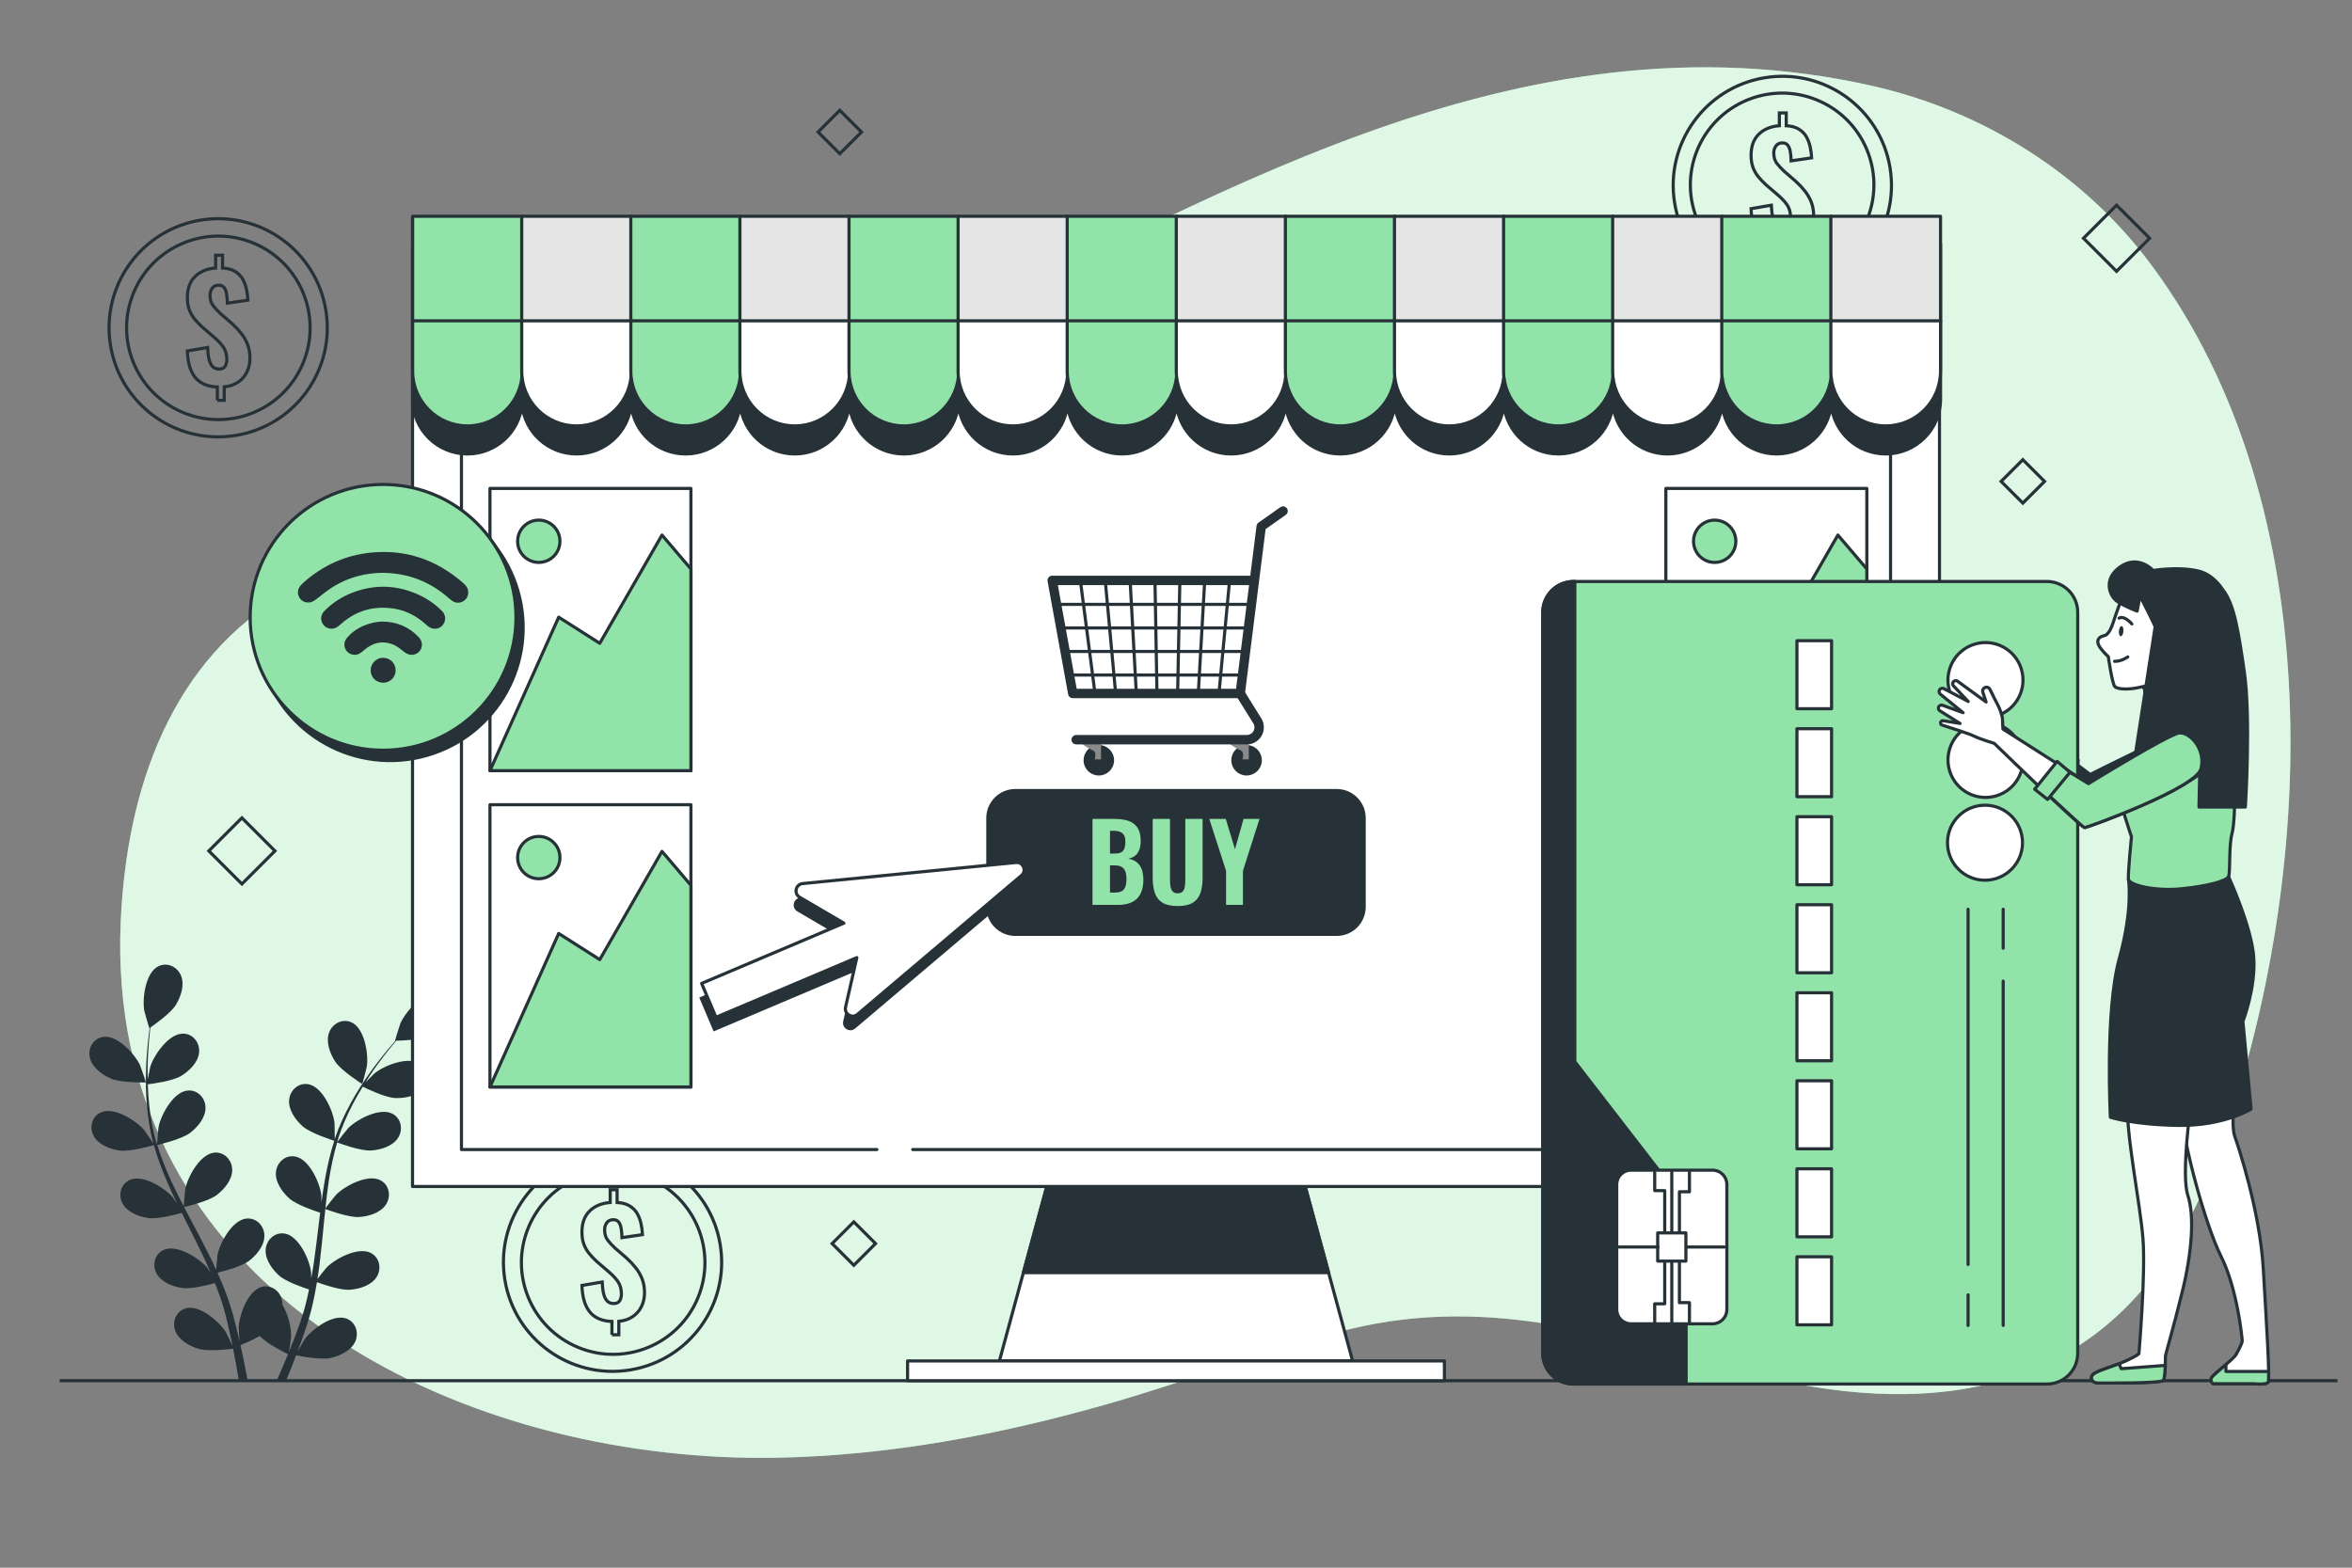 <svg xmlns="http://www.w3.org/2000/svg" xmlns:xlink="http://www.w3.org/1999/xlink" x="0px" y="0px" viewBox="0 0 750 500" style="enable-background:new 0 0 750 500;" xml:space="preserve"><rect x="0" y="0" width="750" height="500" fill="#808080" stroke="none"/><g id="Background_Simple">	<g>		<path style="fill:#92E3A9;" d="M286.182,112.488c97.474-47.994,197.73-110.752,310.967-85.069   c35.11,7.963,67.062,27.87,88.661,56.811c57.753,77.387,53.057,195.92,21.679,283.033c-4.095,11.368-9.208,22.393-15.787,32.547   c-31.847,49.154-85.513,51.47-137.276,37.259c-43.805-12.026-82.614-24.399-127.864-12.17   c-25.063,6.773-49.35,16.082-74.321,23.167c-33.997,9.646-69.046,16.199-104.452,16.862   C154.12,466.684,47.122,418.9,38.823,314.297c-0.538-6.779-0.633-13.592-0.328-20.385c1.871-41.759,15.672-83.579,53.925-105.26   c38.459-21.798,84.089-30.416,125.228-45.876C241.041,133.985,263.74,123.538,286.182,112.488z"></path>		<path style="opacity:0.7;fill:#FFFFFF;" d="M286.182,112.488c97.474-47.994,197.73-110.752,310.967-85.069   c35.11,7.963,67.062,27.87,88.661,56.811c57.753,77.387,53.057,195.92,21.679,283.033c-4.095,11.368-9.208,22.393-15.787,32.547   c-31.847,49.154-85.513,51.47-137.276,37.259c-43.805-12.026-82.614-24.399-127.864-12.17   c-25.063,6.773-49.35,16.082-74.321,23.167c-33.997,9.646-69.046,16.199-104.452,16.862   C154.12,466.684,47.122,418.9,38.823,314.297c-0.538-6.779-0.633-13.592-0.328-20.385c1.871-41.759,15.672-83.579,53.925-105.26   c38.459-21.798,84.089-30.416,125.228-45.876C241.041,133.985,263.74,123.538,286.182,112.488z"></path>	</g></g><g id="Floor">	<line style="fill:none;stroke:#263238;stroke-miterlimit:10;" x1="745.37" y1="440.362" x2="19.031" y2="440.362"></line></g><g id="Plant">	<g>		<path style="fill:#263238;" d="M35.344,343.994c3.24,1.415,11.164,1.236,11.17,1.236c0.082-0.002-1.703-5.187-1.854-5.501   c-1.738-3.637-7.237-9.643-11.71-9.038c-3.223,0.436-5.015,3.661-4.288,6.696C29.405,340.486,32.584,342.788,35.344,343.994z"></path>		<path style="fill:#263238;" d="M38.079,366.947c3.361,0.49,10.432-1.561,10.995-1.727c1.117,3.959,2.583,7.931,4.289,11.868   c0.972,2.252,2.022,4.49,3.103,6.721c-0.645-0.945-1.229-1.785-1.323-1.894c-2.638-3.049-9.527-7.389-13.681-5.624   c-2.995,1.271-3.871,4.855-2.368,7.59c1.534,2.793,5.211,4.174,8.189,4.608c3.024,0.441,9.087-1.187,10.687-1.639   c0.424,0.852,0.837,1.706,1.264,2.556c2.048,4.078,4.109,8.138,6.008,12.182c0.67,1.425,1.277,2.852,1.891,4.279   c-0.574-0.839-1.064-1.54-1.15-1.64c-2.637-3.048-9.526-7.389-13.681-5.624c-2.994,1.271-3.871,4.856-2.368,7.59   c1.536,2.793,5.21,4.174,8.19,4.608c2.885,0.421,8.496-1.031,10.399-1.559c0.584,1.48,1.172,2.961,1.67,4.421   c0.318,1.005,0.695,1.95,0.958,2.977c0.283,1.011,0.561,2.012,0.838,3.004c0.463,1.928,0.952,3.916,1.356,5.809   c0.291,1.315,0.544,2.573,0.803,3.839c-0.651-1.426-1.983-4.191-2.121-4.41c-2.144-3.413-8.296-8.746-12.671-7.632   c-3.152,0.803-4.561,4.213-3.489,7.143c1.094,2.993,4.517,4.915,7.396,5.796c3.171,0.969,10.189,0.084,11.066-0.033   c0.421,2.097,0.81,4.141,1.146,6.076c0.253,1.432,0.482,2.808,0.694,4.13h2.811c-0.265-1.472-0.555-3.011-0.876-4.621   c-0.418-2.131-0.908-4.4-1.433-6.726c0.528-0.21,3.521-1.421,6.174-2.903c2.311,2.502,8.231,5.431,8.998,5.803   c-0.805,1.982-1.609,3.901-2.396,5.7c-0.414,0.953-0.817,1.853-1.218,2.747h2.973c0.236-0.565,0.469-1.118,0.71-1.706   c0.827-2.008,1.67-4.172,2.515-6.4c0.849,0.178,7.797,1.589,11.036,0.858c2.936-0.664,6.494-2.326,7.809-5.229   c1.287-2.842,0.135-6.348-2.949-7.383c-4.279-1.438-10.811,3.422-13.204,6.667c-0.142,0.191-1.441,2.439-2.238,3.87   c0.34-0.912,0.681-1.795,1.02-2.739c0.684-1.861,1.31-3.739,1.991-5.757c0.295-0.986,0.593-1.982,0.894-2.988   c0.319-0.991,0.531-2.079,0.804-3.127c0.582-2.444,1.053-4.948,1.471-7.482c1.631,0.593,7.456,2.62,10.473,2.408   c3.004-0.211,6.771-1.314,8.51-3.985c1.703-2.615,1.095-6.255-1.795-7.746c-4.012-2.069-11.205,1.746-14.063,4.59   c-0.178,0.177-1.999,2.448-2.975,3.715c0.239-1.525,0.486-3.046,0.678-4.596c0.556-4.476,0.978-9.024,1.421-13.56   c0.134-1.39,0.285-2.772,0.431-4.157c0.579,0.218,7.449,2.776,10.829,2.538c3.003-0.21,6.771-1.314,8.51-3.985   c1.703-2.614,1.095-6.254-1.796-7.745c-4.012-2.07-11.205,1.745-14.062,4.589c-0.215,0.214-2.831,3.486-3.455,4.35   c0.322-3.05,0.672-6.085,1.138-9.065c0.637-4.111,1.49-8.109,2.602-11.922c0.269,0.102,7.428,2.804,10.889,2.561   c3.004-0.211,6.772-1.315,8.51-3.985c1.703-2.615,1.096-6.254-1.795-7.745c-4.013-2.069-11.205,1.746-14.063,4.589   c-0.224,0.223-3.036,3.745-3.5,4.419c0.067-0.226,0.111-0.469,0.181-0.694c1.239-4.055,2.949-7.828,4.723-11.282   c1.027-2.009,2.121-3.872,3.225-5.66c1.282,0.64,7.172,3.5,10.311,3.626c3.009,0.12,6.875-0.563,8.896-3.026   c1.98-2.412,1.776-6.096-0.933-7.895c-3.762-2.497-11.329,0.504-14.482,3.017c-0.171,0.136-1.76,1.719-2.901,2.887   c0.51-0.8,1.023-1.634,1.528-2.39c1.888-2.844,3.793-5.332,5.498-7.522c0.979-1.237,1.889-2.337,2.752-3.356   c1.585-0.028,7.973-0.222,10.766-1.533c2.725-1.28,5.842-3.667,6.501-6.785c0.645-3.053-1.234-6.229-4.467-6.577   c-4.488-0.484-9.823,5.667-11.462,9.35c-0.141,0.319-1.786,5.551-1.703,5.55c0,0,0.077-0.001,0.096-0.001   c-0.85,0.964-1.749,2.008-2.709,3.169c-1.756,2.157-3.72,4.61-5.677,7.424c-1.964,2.808-4.018,5.912-5.887,9.378   c-1.878,3.472-3.675,7.22-5.029,11.32c-0.015,0.046-0.025,0.096-0.041,0.143c0.024-1.323-0.035-5.023-0.072-5.306   c-0.518-3.998-3.869-11.418-8.309-12.239c-3.198-0.59-5.907,1.915-6.161,5.025c-0.26,3.176,2.043,6.355,4.289,8.361   c2.532,2.262,9.562,4.453,10.122,4.626c-1.253,3.917-2.22,8.039-2.97,12.263c-0.431,2.416-0.79,4.862-1.119,7.319   c-0.017-1.144-0.04-2.167-0.059-2.31c-0.519-3.998-3.869-11.418-8.309-12.238c-3.198-0.592-5.907,1.915-6.161,5.024   c-0.261,3.176,2.043,6.355,4.288,8.361c2.279,2.035,8.234,4.024,9.817,4.529c-0.116,0.944-0.243,1.886-0.355,2.83   c-0.542,4.531-1.062,9.054-1.709,13.475c-0.227,1.558-0.508,3.084-0.783,4.611c-0.016-1.015-0.038-1.871-0.055-2.001   c-0.519-3.999-3.869-11.418-8.308-12.239c-3.199-0.591-5.908,1.914-6.163,5.025c-0.26,3.175,2.044,6.355,4.289,8.361   c2.174,1.943,7.655,3.827,9.533,4.436c-0.329,1.557-0.657,3.116-1.046,4.609c-0.289,1.014-0.497,2.009-0.843,3.011   c-0.323,0.998-0.642,1.988-0.958,2.967c-0.679,1.864-1.367,3.792-2.074,5.593c-0.482,1.257-0.966,2.446-1.448,3.645   c0.244-1.548,0.658-4.59,0.664-4.847c0.062-2.678-0.889-7.031-2.782-10.092c0.012-0.395-0.011-0.789-0.074-1.181   c-0.495-3.081-3.39-5.369-6.533-4.532c-4.363,1.161-7.129,8.819-7.335,12.844c-0.012,0.238,0.143,2.829,0.268,4.463   c-0.22-0.949-0.422-1.873-0.66-2.847c-0.457-1.929-0.971-3.841-1.515-5.901c-0.298-0.985-0.599-1.979-0.903-2.985   c-0.28-1.002-0.704-2.026-1.054-3.051c-0.863-2.359-1.852-4.708-2.901-7.052c1.689-0.405,7.665-1.928,10.064-3.77   c2.389-1.833,4.922-4.832,4.9-8.018c-0.023-3.121-2.536-5.822-5.77-5.47c-4.488,0.487-8.383,7.637-9.198,11.585   c-0.05,0.246-0.316,3.145-0.432,4.74c-0.641-1.404-1.275-2.809-1.97-4.208c-2.005-4.04-4.161-8.067-6.295-12.093   c-0.654-1.233-1.291-2.469-1.933-3.704c0.603-0.138,7.745-1.795,10.432-3.857c2.388-1.833,4.923-4.832,4.9-8.019   c-0.022-3.12-2.536-5.821-5.77-5.469c-4.488,0.487-8.383,7.637-9.198,11.585c-0.061,0.298-0.438,4.469-0.481,5.534   c-1.413-2.721-2.797-5.446-4.052-8.188c-1.736-3.781-3.231-7.586-4.406-11.379c0.281-0.064,7.742-1.76,10.495-3.872   c2.389-1.833,4.923-4.831,4.899-8.018c-0.022-3.12-2.536-5.821-5.77-5.469c-4.488,0.487-8.383,7.637-9.197,11.585   c-0.064,0.31-0.467,4.798-0.481,5.616c-0.07-0.225-0.167-0.451-0.234-0.677c-1.203-4.067-1.858-8.157-2.284-12.016   c-0.252-2.241-0.367-4.399-0.432-6.499c1.422-0.174,7.913-1.038,10.6-2.665c2.576-1.56,5.424-4.262,5.751-7.432   c0.32-3.104-1.882-6.065-5.134-6.071c-4.515-0.009-9.171,6.671-10.415,10.505c-0.068,0.209-0.521,2.405-0.827,4.009   c-0.015-0.949-0.048-1.928-0.044-2.837c0.007-3.414,0.222-6.54,0.436-9.306c0.134-1.573,0.287-2.992,0.444-4.318   c1.306-0.899,6.527-4.584,8.133-7.218c1.568-2.571,2.849-6.281,1.679-9.245c-1.146-2.903-4.465-4.515-7.354-3.022   c-4.011,2.073-5.066,10.147-4.403,14.123c0.058,0.343,1.573,5.614,1.642,5.569c0,0,0.064-0.044,0.078-0.054   c-0.177,1.273-0.351,2.641-0.511,4.138c-0.275,2.768-0.56,5.897-0.64,9.324c-0.089,3.425-0.09,7.148,0.264,11.07   c0.349,3.931,0.916,8.049,2.051,12.216c0.013,0.047,0.033,0.095,0.045,0.142c-0.71-1.116-2.801-4.169-2.988-4.386   c-2.638-3.049-9.526-7.389-13.681-5.624c-2.994,1.272-3.871,4.856-2.367,7.59C31.426,365.132,35.1,366.512,38.079,366.947z"></path>		<path style="fill:#263238;" d="M115.494,345.737c0.07,0.044,1.441-5.267,1.49-5.611c0.556-3.992-0.717-12.035-4.782-13.999   c-2.928-1.415-6.202,0.287-7.269,3.22c-1.09,2.994,0.291,6.669,1.928,9.196C108.781,341.511,115.489,345.733,115.494,345.737z"></path>	</g></g><g id="Graphics">			<rect x="667.546" y="68.47" transform="matrix(0.707 -0.707 0.707 0.707 144.016 499.536)" style="fill:none;stroke:#263238;stroke-miterlimit:10;" width="14.91" height="14.91"></rect>			<rect x="267.439" y="391.749" transform="matrix(0.707 -0.707 0.707 0.707 -200.705 308.741)" style="fill:none;stroke:#263238;stroke-miterlimit:10;" width="9.792" height="9.792"></rect>			<rect x="640.227" y="148.59" transform="matrix(0.707 -0.707 0.707 0.707 80.421 501.126)" style="fill:none;stroke:#263238;stroke-miterlimit:10;" width="9.792" height="9.792"></rect>			<rect x="262.926" y="37.189" transform="matrix(0.707 -0.707 0.707 0.707 48.685 201.705)" style="fill:none;stroke:#263238;stroke-miterlimit:10;" width="9.792" height="9.792"></rect>			<rect x="69.717" y="263.959" transform="matrix(0.707 -0.707 0.707 0.707 -169.315 134.064)" style="fill:none;stroke:#263238;stroke-miterlimit:10;" width="14.91" height="14.91"></rect></g><g id="Money">	<g>		<g>			<path style="fill:none;stroke:#263238;stroke-miterlimit:10;" d="M567.944,82.299v-4.257c-3.143-0.122-5.493-1.129-7.049-3.021    c-1.556-1.892-2.396-4.715-2.518-8.468l6.454-1.099c0.061,1.526,0.221,2.8,0.481,3.822c0.259,1.023,0.648,1.785,1.167,2.289    c0.518,0.504,1.19,0.755,2.014,0.755c0.946,0,1.594-0.305,1.946-0.916c0.35-0.61,0.526-1.312,0.526-2.106    c0-1.556-0.359-2.861-1.075-3.914c-0.718-1.053-1.702-2.113-2.953-3.181l-3.891-3.342c-0.885-0.824-1.678-1.663-2.38-2.517    c-0.702-0.854-1.258-1.831-1.67-2.93c-0.412-1.098-0.618-2.395-0.618-3.891c0-2.868,0.816-5.104,2.449-6.706    c1.632-1.602,3.822-2.51,6.568-2.724v-4.074h2.197v4.074c1.648,0.092,2.998,0.466,4.051,1.122    c1.053,0.657,1.854,1.48,2.403,2.472c0.549,0.992,0.946,2.076,1.19,3.25c0.244,1.175,0.396,2.311,0.458,3.41l-6.546,0.961    c-0.031-1.129-0.122-2.128-0.275-2.998c-0.153-0.87-0.427-1.548-0.824-2.037c-0.397-0.488-1.007-0.717-1.831-0.687    c-0.854,0.031-1.503,0.366-1.945,1.007c-0.443,0.641-0.664,1.358-0.664,2.151c0,1.404,0.336,2.534,1.007,3.387    c0.671,0.855,1.434,1.679,2.289,2.472l3.799,3.296c1.007,0.916,1.938,1.908,2.792,2.976c0.854,1.068,1.541,2.251,2.06,3.547    c0.518,1.298,0.778,2.785,0.778,4.463c0,1.618-0.328,3.09-0.984,4.417c-0.657,1.327-1.602,2.403-2.838,3.227    c-1.236,0.824-2.693,1.312-4.371,1.465v4.303H567.944z"></path>		</g>					<ellipse transform="matrix(0.987 -0.162 0.162 0.987 -2.08 92.798)" style="fill:none;stroke:#263238;stroke-miterlimit:10;" cx="568.23" cy="59.161" rx="34.794" ry="34.794"></ellipse>					<ellipse transform="matrix(0.376 -0.927 0.927 0.376 299.785 563.465)" style="fill:none;stroke:#263238;stroke-miterlimit:10;" cx="568.23" cy="59.161" rx="29.25" ry="29.25"></ellipse>	</g>	<g>		<g>			<path style="fill:none;stroke:#263238;stroke-miterlimit:10;" d="M69.309,127.679v-4.257c-3.143-0.122-5.493-1.129-7.049-3.021    c-1.556-1.892-2.396-4.715-2.518-8.468l6.454-1.099c0.061,1.526,0.221,2.8,0.481,3.822c0.259,1.023,0.648,1.785,1.167,2.289    c0.518,0.504,1.19,0.755,2.014,0.755c0.946,0,1.594-0.305,1.946-0.915c0.35-0.61,0.526-1.312,0.526-2.106    c0-1.556-0.359-2.861-1.075-3.914c-0.718-1.053-1.702-2.113-2.953-3.181l-3.891-3.342c-0.885-0.824-1.678-1.663-2.38-2.518    c-0.702-0.854-1.258-1.831-1.67-2.93c-0.412-1.098-0.618-2.395-0.618-3.891c0-2.868,0.816-5.104,2.449-6.706    c1.632-1.602,3.822-2.51,6.568-2.724v-4.074h2.197v4.074c1.648,0.092,2.998,0.466,4.051,1.122    c1.053,0.657,1.854,1.48,2.403,2.472c0.549,0.992,0.946,2.076,1.19,3.25c0.244,1.175,0.396,2.311,0.458,3.41l-6.546,0.961    c-0.031-1.129-0.122-2.128-0.275-2.998c-0.153-0.87-0.427-1.548-0.824-2.037c-0.397-0.488-1.007-0.717-1.831-0.687    c-0.854,0.031-1.503,0.366-1.945,1.007c-0.443,0.641-0.664,1.358-0.664,2.151c0,1.404,0.336,2.533,1.007,3.387    c0.671,0.855,1.434,1.679,2.288,2.472l3.799,3.296c1.007,0.916,1.938,1.908,2.792,2.976c0.854,1.068,1.541,2.251,2.06,3.547    c0.518,1.298,0.778,2.785,0.778,4.463c0,1.618-0.328,3.09-0.984,4.417c-0.657,1.327-1.602,2.403-2.838,3.227    c-1.236,0.824-2.693,1.312-4.371,1.465v4.303H69.309z"></path>		</g>					<ellipse transform="matrix(0.987 -0.16 0.16 0.987 -15.847 12.498)" style="fill:none;stroke:#263238;stroke-miterlimit:10;" cx="69.594" cy="104.54" rx="34.794" ry="34.794"></ellipse>					<ellipse transform="matrix(0.383 -0.924 0.924 0.383 -53.621 128.831)" style="fill:none;stroke:#263238;stroke-miterlimit:10;" cx="69.594" cy="104.54" rx="29.25" ry="29.25"></ellipse>	</g>	<g>		<g>			<path style="fill:none;stroke:#263238;stroke-miterlimit:10;" d="M195.132,425.729v-4.257c-3.143-0.122-5.493-1.129-7.049-3.021    c-1.556-1.892-2.396-4.715-2.518-8.468l6.454-1.099c0.061,1.526,0.221,2.8,0.481,3.822c0.259,1.023,0.648,1.785,1.167,2.289    c0.519,0.504,1.19,0.755,2.014,0.755c0.946,0,1.594-0.305,1.946-0.915c0.35-0.61,0.526-1.312,0.526-2.106    c0-1.556-0.359-2.861-1.075-3.914c-0.718-1.053-1.702-2.113-2.953-3.181l-3.891-3.342c-0.885-0.824-1.678-1.663-2.38-2.518    c-0.702-0.854-1.258-1.831-1.671-2.93c-0.412-1.098-0.618-2.395-0.618-3.891c0-2.868,0.816-5.104,2.449-6.706    c1.632-1.602,3.822-2.51,6.568-2.724v-4.074h2.197v4.074c1.648,0.092,2.998,0.466,4.051,1.122    c1.053,0.657,1.854,1.48,2.403,2.472c0.549,0.992,0.946,2.076,1.19,3.25c0.244,1.175,0.397,2.311,0.458,3.41l-6.546,0.961    c-0.031-1.129-0.122-2.128-0.275-2.998c-0.153-0.87-0.427-1.548-0.824-2.037c-0.397-0.488-1.007-0.717-1.831-0.686    c-0.854,0.031-1.503,0.366-1.945,1.007c-0.443,0.641-0.664,1.358-0.664,2.151c0,1.404,0.335,2.534,1.007,3.387    c0.671,0.855,1.434,1.679,2.288,2.472l3.799,3.296c1.007,0.915,1.938,1.908,2.792,2.975c0.854,1.068,1.541,2.251,2.06,3.547    c0.518,1.297,0.778,2.785,0.778,4.463c0,1.618-0.328,3.09-0.984,4.417c-0.657,1.327-1.602,2.403-2.838,3.227    c-1.236,0.824-2.693,1.312-4.371,1.465v4.303H195.132z"></path>		</g>					<ellipse transform="matrix(0.987 -0.16 0.16 0.987 -61.965 36.501)" style="fill:none;stroke:#263238;stroke-miterlimit:10;" cx="195.418" cy="402.59" rx="34.794" ry="34.794"></ellipse>					<ellipse transform="matrix(0.383 -0.924 0.924 0.383 -251.31 429.068)" style="fill:none;stroke:#263238;stroke-miterlimit:10;" cx="195.418" cy="402.59" rx="29.25" ry="29.25"></ellipse>	</g></g><g id="Device">	<g>		<g>			<polygon style="fill:#FFFFFF;stroke:#263238;stroke-linecap:round;stroke-linejoin:round;stroke-miterlimit:10;" points="    431.312,434.056 318.688,434.056 335.582,371.887 414.418,371.887    "></polygon>			<polygon style="fill:#263238;stroke:#263238;stroke-linecap:round;stroke-linejoin:round;stroke-miterlimit:10;" points="    423.659,405.893 414.418,371.887 335.582,371.887 326.341,405.893    "></polygon>							<rect x="289.406" y="434.056" style="fill:#FFFFFF;stroke:#263238;stroke-linecap:round;stroke-linejoin:round;stroke-miterlimit:10;" width="171.188" height="6.307"></rect>		</g>					<rect x="131.543" y="69.323" style="fill:#FFFFFF;stroke:#263238;stroke-linecap:round;stroke-linejoin:round;stroke-miterlimit:10;" width="486.914" height="309.091"></rect>		<polyline style="fill:#FFFFFF;stroke:#263238;stroke-linecap:round;stroke-linejoin:round;stroke-miterlimit:10;" points="   279.615,366.631 147.148,366.631 147.148,81.105 602.852,81.105 602.852,366.631 291.047,366.631   "></polyline>	</g></g><g id="Cart">	<g>		<g>			<g>									<line style="fill:none;stroke:#263238;stroke-linecap:round;stroke-linejoin:round;stroke-miterlimit:10;" x1="392.064" y1="185.392" x2="388.786" y2="220.216"></line>									<line style="fill:none;stroke:#263238;stroke-linecap:round;stroke-linejoin:round;stroke-miterlimit:10;" x1="384.143" y1="185.392" x2="382.163" y2="220.216"></line>									<line style="fill:none;stroke:#263238;stroke-linecap:round;stroke-linejoin:round;stroke-miterlimit:10;" x1="376.223" y1="185.392" x2="375.54" y2="220.216"></line>									<line style="fill:none;stroke:#263238;stroke-linecap:round;stroke-linejoin:round;stroke-miterlimit:10;" x1="368.302" y1="185.392" x2="368.916" y2="220.216"></line>									<line style="fill:none;stroke:#263238;stroke-linecap:round;stroke-linejoin:round;stroke-miterlimit:10;" x1="360.381" y1="185.392" x2="362.293" y2="220.216"></line>									<line style="fill:none;stroke:#263238;stroke-linecap:round;stroke-linejoin:round;stroke-miterlimit:10;" x1="352.461" y1="185.392" x2="355.67" y2="220.216"></line>									<line style="fill:none;stroke:#263238;stroke-linecap:round;stroke-linejoin:round;stroke-miterlimit:10;" x1="344.54" y1="185.392" x2="349.047" y2="220.216"></line>			</g>							<line style="fill:none;stroke:#263238;stroke-linecap:round;stroke-linejoin:round;stroke-miterlimit:10;" x1="398.755" y1="192.767" x2="337.302" y2="192.767"></line>							<line style="fill:none;stroke:#263238;stroke-linecap:round;stroke-linejoin:round;stroke-miterlimit:10;" x1="397.799" y1="200.278" x2="338.531" y2="200.278"></line>							<line style="fill:none;stroke:#263238;stroke-linecap:round;stroke-linejoin:round;stroke-miterlimit:10;" x1="397.116" y1="207.789" x2="339.487" y2="207.789"></line>							<line style="fill:none;stroke:#263238;stroke-linecap:round;stroke-linejoin:round;stroke-miterlimit:10;" x1="396.57" y1="215.299" x2="341.126" y2="215.299"></line>		</g>					<polyline style="fill:none;stroke:#263238;stroke-width:3;stroke-linecap:round;stroke-linejoin:round;stroke-miterlimit:10;" points="   409.134,162.996 402.169,167.912 395.478,221.172 342.082,221.172 335.527,185.119 398.892,185.119   "></polyline>		<g>			<path style="fill:#263238;stroke:#263238;stroke-linecap:round;stroke-linejoin:round;stroke-miterlimit:10;" d="    M393.133,242.475c0-2.413,1.956-4.37,4.37-4.37c2.414,0,4.37,1.957,4.37,4.37s-1.956,4.37-4.37,4.37    C395.09,246.845,393.133,244.889,393.133,242.475z"></path>			<path style="fill:#8A8A8A;" d="M398.209,236.876v5.326h-2.049c0,0,0.819-2.322-0.546-2.868c-1.366-0.546-3.551-1.912-3.824-2.731    L398.209,236.876z"></path>		</g>		<g>			<path style="fill:#263238;stroke:#263238;stroke-linecap:round;stroke-linejoin:round;stroke-miterlimit:10;" d="    M346.019,242.475c0-2.413,1.957-4.37,4.37-4.37c2.413,0,4.37,1.957,4.37,4.37s-1.957,4.37-4.37,4.37    C347.976,246.845,346.019,244.889,346.019,242.475z"></path>			<path style="fill:#8A8A8A;" d="M351.095,236.876v5.326h-2.048c0,0,0.819-2.322-0.546-2.868c-1.366-0.546-3.551-1.912-3.824-2.731    L351.095,236.876z"></path>		</g>		<path style="fill:none;stroke:#263238;stroke-width:3;stroke-linecap:round;stroke-linejoin:round;stroke-miterlimit:10;" d="   M395.478,221.172l5.442,8.73c0.695,1.115,0.788,2.505,0.247,3.703l0,0c-0.637,1.41-2.04,2.316-3.587,2.316h-54.405"></path>	</g></g><g id="Pictures">	<g>					<rect x="156.238" y="155.785" style="fill:#FFFFFF;stroke:#263238;stroke-linecap:round;stroke-linejoin:round;stroke-miterlimit:10;" width="64.084" height="90.016"></rect>		<g>			<polygon style="fill:#92E3A9;stroke:#263238;stroke-linecap:round;stroke-linejoin:round;stroke-miterlimit:10;" points="    220.322,181.481 211.094,170.649 191.252,205.175 178.155,196.841 156.238,245.801 220.322,245.801    "></polygon>			<path style="fill:#92E3A9;stroke:#263238;stroke-linecap:round;stroke-linejoin:round;stroke-miterlimit:10;" d="    M178.552,172.633c0,3.726-3.021,6.747-6.746,6.747c-3.726,0-6.747-3.021-6.747-6.747c0-3.726,3.021-6.746,6.747-6.746    C175.532,165.886,178.552,168.907,178.552,172.633z"></path>		</g>	</g>	<g>					<rect x="156.238" y="256.669" style="fill:#FFFFFF;stroke:#263238;stroke-linecap:round;stroke-linejoin:round;stroke-miterlimit:10;" width="64.084" height="90.016"></rect>		<g>			<polygon style="fill:#92E3A9;stroke:#263238;stroke-linecap:round;stroke-linejoin:round;stroke-miterlimit:10;" points="    220.322,282.365 211.094,271.533 191.252,306.059 178.155,297.725 156.238,346.685 220.322,346.685    "></polygon>			<path style="fill:#92E3A9;stroke:#263238;stroke-linecap:round;stroke-linejoin:round;stroke-miterlimit:10;" d="    M178.552,273.517c0,3.726-3.021,6.747-6.746,6.747c-3.726,0-6.747-3.021-6.747-6.747c0-3.726,3.021-6.746,6.747-6.746    C175.532,266.77,178.552,269.791,178.552,273.517z"></path>		</g>	</g>	<g>					<rect x="531.205" y="155.785" style="fill:#FFFFFF;stroke:#263238;stroke-linecap:round;stroke-linejoin:round;stroke-miterlimit:10;" width="64.084" height="90.016"></rect>		<g>			<polygon style="fill:#92E3A9;stroke:#263238;stroke-linecap:round;stroke-linejoin:round;stroke-miterlimit:10;" points="    595.289,181.481 586.061,170.649 566.218,205.175 553.122,196.841 531.205,245.801 595.289,245.801    "></polygon>			<path style="fill:#92E3A9;stroke:#263238;stroke-linecap:round;stroke-linejoin:round;stroke-miterlimit:10;" d="    M553.519,172.633c0,3.726-3.021,6.747-6.747,6.747c-3.726,0-6.747-3.021-6.747-6.747c0-3.726,3.021-6.746,6.747-6.746    C550.498,165.886,553.519,168.907,553.519,172.633z"></path>		</g>	</g>	<g>					<rect x="531.205" y="256.669" style="fill:#FFFFFF;stroke:#263238;stroke-linecap:round;stroke-linejoin:round;stroke-miterlimit:10;" width="64.084" height="90.016"></rect>		<g>			<polygon style="fill:#92E3A9;stroke:#263238;stroke-linecap:round;stroke-linejoin:round;stroke-miterlimit:10;" points="    595.289,282.365 586.061,271.533 566.218,306.059 553.122,297.725 531.205,346.685 595.289,346.685    "></polygon>			<path style="fill:#92E3A9;stroke:#263238;stroke-linecap:round;stroke-linejoin:round;stroke-miterlimit:10;" d="    M553.519,273.517c0,3.726-3.021,6.747-6.747,6.747c-3.726,0-6.747-3.021-6.747-6.747c0-3.726,3.021-6.746,6.747-6.746    C550.498,266.77,553.519,269.791,553.519,273.517z"></path>		</g>	</g></g><g id="Character">	<g>		<g>			<path style="fill:#FFFFFF;stroke:#263238;stroke-linecap:round;stroke-linejoin:round;stroke-miterlimit:10;" d="    M712.394,352.004c0,0-0.867,7.369,0.217,10.403c1.084,3.034,8.019,23.846,9.103,42.268c1.084,18.422,2.167,35.344,1.517,36.211    c-0.65,0.867-4.551,0.434-4.551,0.434h-13.004c0,0-1.084-0.867-0.434-1.951c0.65-1.084,6.935-5.852,7.802-7.369    c0.867-1.517,1.951-3.685,1.951-4.335s-1.517-16.488-6.719-26.891c-5.202-10.403-11.92-35.983-12.57-45.302L712.394,352.004z"></path>			<path style="fill:#92E3A9;stroke:#263238;stroke-linecap:round;stroke-linejoin:round;stroke-miterlimit:10;" d="    M705.242,439.369c0.37-0.617,2.567-2.429,4.551-4.155v2.205h13.62c0.039,2.011-0.011,3.238-0.183,3.468    c-0.65,0.867-4.551,0.434-4.551,0.434h-13.004C705.676,441.32,704.592,440.453,705.242,439.369z"></path>		</g>		<g>			<path style="fill:#FFFFFF;stroke:#263238;stroke-linecap:round;stroke-linejoin:round;stroke-miterlimit:10;" d="    M698.523,353.088c0,0-3.034,21.678-0.867,28.181c2.167,6.502,1.3,18.205-1.734,30.559c-3.034,12.354-5.418,20.156-5.418,20.806    c0,0.65,0,6.502-0.65,7.586c-0.65,1.084-19.723,0.867-21.023,0.867s-2.601-1.3-1.517-2.601c1.084-1.3,6.944-2.72,10.837-4.551    c3.684-1.734,3.901-2.167,3.901-2.167s2.167-25.358,1.3-36.628c-0.867-11.27-5.65-34.68-4.783-42.482L698.523,353.088z"></path>			<path style="fill:#92E3A9;stroke:#263238;stroke-linecap:round;stroke-linejoin:round;stroke-miterlimit:10;" d="    M668.831,441.086c-1.3,0-2.601-1.3-1.517-2.601c0.873-1.047,4.841-2.171,8.387-3.526l0.716,1.575l14.039-1.053    c-0.067,1.889-0.225,4.11-0.601,4.737C689.204,441.303,670.131,441.086,668.831,441.086z"></path>		</g>		<path style="fill:#263238;stroke:#263238;stroke-linecap:round;stroke-linejoin:round;stroke-miterlimit:10;" d="M710.627,279.568   c0,0,7.402,16.085,8.052,25.838c0.65,9.753-3.468,20.373-3.468,20.373l2.601,27.958c0,0-8.669,5.418-23.19,5.202   c-14.521-0.217-21.673-2.601-21.673-2.601s-1.734-34.027,2.818-50.499c4.551-16.472,2.934-25.457,2.934-25.457   S698.891,281.255,710.627,279.568z"></path>		<path style="fill:#92E3A9;stroke:#263238;stroke-linecap:round;stroke-linejoin:round;stroke-miterlimit:10;" d="M683.098,217.342   c0,0,2.118,7.005,2.932,10.914s-1.303,11.403-4.072,16.615c-2.769,5.213-5.864,10.751-4.398,15.475   c1.466,4.724,2.118,6.516,2.118,6.516s-1.14,11.566-0.977,13.52c0.163,1.955,8.47,3.909,16.778,3.095   c8.308-0.815,14.498-2.443,15.149-3.91c0.652-1.466,0-9.611,1.14-13.846c1.14-4.235,1.466-23.946-1.14-28.181   c-2.606-4.235-8.633-10.914-8.633-10.914l-4.887-12.869L683.098,217.342z"></path>		<path style="fill:#FFFFFF;stroke:#263238;stroke-linecap:round;stroke-linejoin:round;stroke-miterlimit:10;" d="M704.449,229.447   c-1.965-0.418-5.473-0.798-9.134,0.602c-3.189,1.219-7.29,4.379-10.201,6.844c0.929-3.31,1.359-6.505,0.916-8.636   c-0.814-3.91-2.932-10.914-2.932-10.914l14.009-3.584l4.887,12.869C701.994,226.628,703.043,227.791,704.449,229.447z"></path>		<g>			<path style="fill:#FFFFFF;stroke:#263238;stroke-linecap:round;stroke-linejoin:round;stroke-miterlimit:10;" d="    M676.636,190.691c0,0-1.953,5.218-2.649,7.444c-0.696,2.226-1.716,4.422-3.044,4.627c-1.328,0.205-2.568,1.236-1.744,2.947    c0.824,1.712,3.092,3.72,3.092,3.72s1.184,8.452,2.068,9.515c0.883,1.063,4.984,0.95,7.491,0.363    c2.508-0.587,7.331-1.451,7.331-1.451s1.57-17.032,0.586-20.558c-0.984-3.526-5.254-8.664-6.507-9.27    C682.008,187.424,676.636,190.691,676.636,190.691z"></path>			<path style="fill:#263238;" d="M675.664,201.235c-0.083,0.896,0.177,1.652,0.58,1.689c0.403,0.037,0.797-0.659,0.879-1.555    c0.083-0.896-0.177-1.652-0.58-1.689C676.14,199.643,675.747,200.339,675.664,201.235z"></path>			<path style="fill:none;stroke:#263238;stroke-linecap:round;stroke-linejoin:round;stroke-miterlimit:10;" d="M679.796,198.999    c0,0-2.356-2.835-4.083-1.849"></path>			<path style="fill:none;stroke:#263238;stroke-linecap:round;stroke-linejoin:round;stroke-miterlimit:10;" d="M678.5,209.512    c0,0-1.934,1.458-4.22,1.411"></path>		</g>		<path style="fill:#263238;stroke:#263238;stroke-linecap:round;stroke-linejoin:round;stroke-miterlimit:10;" d="M715.635,214.106   c-1.839-12.567-3.121-21.321-6.82-26.014c-2.079-3.139-4.745-5.23-7.672-5.938c-6.561-1.586-14.541-0.195-14.541-0.195   s-4.595-5.167-10.351-1.281c-5.757,3.886-3.655,9.478-1.032,11.192c2.623,1.714,6.264,3.031,6.264,3.031l0.935-4.821   c0,0,4.428,8.751,4.825,9.769l-6.238,40.23c0,0,12.811-8.784,15.424-6.737c2.613,2.047,5.138,3.851,5.138,6.016   s-0.361,18.037-0.361,18.037h14.79C715.995,257.394,717.799,228.896,715.635,214.106z"></path>		<path style="fill:#263238;stroke:#263238;stroke-linecap:round;stroke-linejoin:round;stroke-miterlimit:10;" d="M621.012,218.825   c0.151-0.587,0.794-0.897,1.347-0.65l6.377,2.845l-6.83-6.454c-0.379-0.358-0.437-0.939-0.137-1.365   c0.32-0.455,0.941-0.581,1.413-0.286l7.438,4.648l-4.315-5.29c-0.402-0.493-0.245-1.232,0.323-1.519   c0.357-0.18,0.788-0.13,1.093,0.129l8.574,7.256l-0.806-3.165c-0.18-0.708,0.295-1.416,1.019-1.517   c0.559-0.078,1.097,0.231,1.306,0.756c0.552,1.383,1.598,3.982,2.007,4.836c0.567,1.184,1.353,3.855,1.282,4.829   c-0.071,0.975-0.074,3.261-0.074,3.261l16.075,12.615l1.245-1.471l4.335,4.118l-0.124,1.61l3.942,3.011   c0,0,26.477-13.442,29.925-13.681c3.447-0.239,8.233,5.824,6.16,11.88c-2.073,6.056-37.088,15.611-38.237,15.691   s-26.412-29.425-26.412-29.425s-4.292-1.618-6.171-2.735c-1.573-0.935-7.952-3.478-9.987-4.281   c-0.355-0.14-0.534-0.531-0.414-0.893c0.117-0.356,0.487-0.563,0.851-0.476l5.296,1.258l-6.133-4.502   C621.058,219.622,620.912,219.213,621.012,218.825z"></path>		<g>			<path style="fill:#92E3A9;stroke:#263238;stroke-linecap:round;stroke-linejoin:round;stroke-miterlimit:10;" d="    M501.785,185.456H652.71c5.429,0,9.83,4.401,9.83,9.83v236.312c0,5.429-4.401,9.83-9.83,9.83H501.785    c-5.429,0-9.83-4.401-9.83-9.83V195.286C491.955,189.857,496.356,185.456,501.785,185.456z"></path>			<g>									<rect x="573.003" y="400.849" style="fill:#FFFFFF;stroke:#263238;stroke-linecap:round;stroke-linejoin:round;stroke-miterlimit:10;" width="11.041" height="21.694"></rect>									<rect x="573.003" y="372.777" style="fill:#FFFFFF;stroke:#263238;stroke-linecap:round;stroke-linejoin:round;stroke-miterlimit:10;" width="11.041" height="21.694"></rect>									<rect x="573.003" y="344.704" style="fill:#FFFFFF;stroke:#263238;stroke-linecap:round;stroke-linejoin:round;stroke-miterlimit:10;" width="11.041" height="21.694"></rect>									<rect x="573.003" y="316.631" style="fill:#FFFFFF;stroke:#263238;stroke-linecap:round;stroke-linejoin:round;stroke-miterlimit:10;" width="11.041" height="21.694"></rect>									<rect x="573.003" y="288.559" style="fill:#FFFFFF;stroke:#263238;stroke-linecap:round;stroke-linejoin:round;stroke-miterlimit:10;" width="11.041" height="21.694"></rect>									<rect x="573.003" y="260.486" style="fill:#FFFFFF;stroke:#263238;stroke-linecap:round;stroke-linejoin:round;stroke-miterlimit:10;" width="11.041" height="21.694"></rect>									<rect x="573.003" y="232.413" style="fill:#FFFFFF;stroke:#263238;stroke-linecap:round;stroke-linejoin:round;stroke-miterlimit:10;" width="11.041" height="21.694"></rect>									<rect x="573.003" y="204.341" style="fill:#FFFFFF;stroke:#263238;stroke-linecap:round;stroke-linejoin:round;stroke-miterlimit:10;" width="11.041" height="21.694"></rect>			</g>							<ellipse transform="matrix(0.924 -0.383 0.383 0.924 -34.888 258.755)" style="fill:#FFFFFF;stroke:#263238;stroke-linecap:round;stroke-linejoin:round;stroke-miterlimit:10;" cx="632.981" cy="217.074" rx="11.961" ry="11.962"></ellipse>							<ellipse transform="matrix(0.924 -0.383 0.383 0.924 -44.633 260.693)" style="fill:#FFFFFF;stroke:#263238;stroke-linecap:round;stroke-linejoin:round;stroke-miterlimit:10;" cx="632.981" cy="242.541" rx="11.961" ry="11.962"></ellipse>							<ellipse transform="matrix(0.996 -0.091 0.091 0.996 -21.901 59.031)" style="fill:#FFFFFF;stroke:#263238;stroke-linecap:round;stroke-linejoin:round;stroke-miterlimit:10;" cx="632.981" cy="268.419" rx="11.961" ry="11.962"></ellipse>			<path style="fill:#263238;stroke:#263238;stroke-linecap:round;stroke-linejoin:round;stroke-miterlimit:10;" d="    M501.785,185.456c-5.429,0-9.83,4.401-9.83,9.83v236.312c0,5.429,4.401,9.83,9.83,9.83h35.889v-56.893l-35.499-45.917V185.456    H501.785z"></path>							<line style="fill:none;stroke:#263238;stroke-linecap:round;stroke-linejoin:round;stroke-miterlimit:10;" x1="627.579" y1="403.296" x2="627.579" y2="290.001"></line>							<line style="fill:none;stroke:#263238;stroke-linecap:round;stroke-linejoin:round;stroke-miterlimit:10;" x1="627.579" y1="422.735" x2="627.579" y2="412.981"></line>							<line style="fill:none;stroke:#263238;stroke-linecap:round;stroke-linejoin:round;stroke-miterlimit:10;" x1="638.769" y1="302.416" x2="638.769" y2="290.001"></line>							<line style="fill:none;stroke:#263238;stroke-linecap:round;stroke-linejoin:round;stroke-miterlimit:10;" x1="638.769" y1="422.735" x2="638.769" y2="312.908"></line>			<g>				<path style="fill:#FFFFFF;stroke:#263238;stroke-linecap:round;stroke-linejoin:round;stroke-miterlimit:10;" d="     M550.654,377.77v39.894c0,2.516-2.039,4.555-4.555,4.555h-26.003c-2.516,0-4.555-2.039-4.555-4.555V377.77     c0-2.516,2.039-4.555,4.555-4.555h26.003C548.615,373.215,550.654,375.254,550.654,377.77z"></path>									<rect x="528.599" y="393.218" transform="matrix(6.123234e-17 -1 1 6.123234e-17 135.381 930.814)" style="fill:#FFFFFF;stroke:#263238;stroke-linecap:round;stroke-linejoin:round;stroke-miterlimit:10;" width="8.997" height="8.997"></rect>				<g>					<polyline style="fill:none;stroke:#263238;stroke-linecap:round;stroke-linejoin:round;stroke-miterlimit:10;" points="      530.845,402.47 530.845,415.83 527.646,415.83 527.646,421.665      "></polyline>					<polyline style="fill:none;stroke:#263238;stroke-linecap:round;stroke-linejoin:round;stroke-miterlimit:10;" points="      538.728,421.665 538.728,415.467 535.529,415.467 535.529,402.47      "></polyline>											<line style="fill:none;stroke:#263238;stroke-linecap:round;stroke-linejoin:round;stroke-miterlimit:10;" x1="533.098" y1="402.804" x2="533.098" y2="421.871"></line>				</g>				<g>					<polyline style="fill:none;stroke:#263238;stroke-linecap:round;stroke-linejoin:round;stroke-miterlimit:10;" points="      530.845,393.104 530.845,379.744 527.646,379.744 527.646,373.909      "></polyline>					<polyline style="fill:none;stroke:#263238;stroke-linecap:round;stroke-linejoin:round;stroke-miterlimit:10;" points="      538.728,373.909 538.728,380.108 535.529,380.108 535.529,393.104      "></polyline>											<line style="fill:none;stroke:#263238;stroke-linecap:round;stroke-linejoin:round;stroke-miterlimit:10;" x1="533.098" y1="392.77" x2="533.098" y2="373.703"></line>				</g>									<line style="fill:none;stroke:#263238;stroke-linecap:round;stroke-linejoin:round;stroke-miterlimit:10;" x1="516.198" y1="397.717" x2="528.685" y2="397.717"></line>									<line style="fill:none;stroke:#263238;stroke-linecap:round;stroke-linejoin:round;stroke-miterlimit:10;" x1="537.712" y1="397.717" x2="549.865" y2="397.717"></line>			</g>		</g>		<g>			<path style="fill:#FFFFFF;stroke:#263238;stroke-linecap:round;stroke-linejoin:round;stroke-miterlimit:10;" d="    M665.959,249.937c0,0,25.447-15.654,28.868-16.142c3.421-0.489,8.633,5.213,7.004,11.403    c-1.629,6.19-35.872,18.586-37.012,18.748c-1.14,0.163-28.893-26.856-28.893-26.856s-4.398-1.303-6.353-2.281    c-1.637-0.818-8.183-2.893-10.271-3.546c-0.364-0.114-0.57-0.49-0.478-0.861l0,0c0.091-0.363,0.445-0.597,0.815-0.537    l5.373,0.871l-6.443-4.046c-0.339-0.213-0.514-0.611-0.443-1.005l0,0c0.108-0.596,0.727-0.952,1.297-0.746l6.567,2.375    l-7.279-5.942c-0.403-0.329-0.504-0.905-0.236-1.351l0,0c0.286-0.478,0.896-0.648,1.388-0.388l7.756,4.097l-4.687-4.963    c-0.437-0.463-0.334-1.211,0.212-1.539l0,0c0.343-0.206,0.776-0.187,1.1,0.049l9.077,6.616l-1.033-3.099    c-0.231-0.693,0.192-1.434,0.906-1.587l0,0c0.552-0.118,1.111,0.151,1.358,0.659c0.651,1.34,1.883,3.856,2.353,4.678    c0.652,1.14,1.629,3.747,1.629,4.724c0,0.977,0.163,3.258,0.163,3.258L665.959,249.937z"></path>			<path style="fill:#92E3A9;stroke:#263238;stroke-linecap:round;stroke-linejoin:round;stroke-miterlimit:10;" d="M651.529,252.04    l0.321-0.535l5.114-7.054l8.995,5.486c0,0,25.447-15.653,28.868-16.142c3.421-0.489,8.633,5.213,7.005,11.403    c-1.629,6.19-35.872,18.586-37.012,18.748C664.273,264.024,660.151,259.91,651.529,252.04z"></path>			<polygon style="fill:#92E3A9;stroke:#263238;stroke-linecap:round;stroke-linejoin:round;stroke-miterlimit:10;" points="    660.085,246.303 652.933,254.973 648.815,251.722 655.967,242.836    "></polygon>		</g>	</g></g><g id="Awning">	<g>		<path style="fill:#263238;stroke:#263238;stroke-linecap:round;stroke-linejoin:round;stroke-miterlimit:10;" d="M584.005,77.922   h-0.186h-34.602h-0.186h-34.602h-0.186h-34.602h-0.186h-34.602h-0.186h-34.602h-0.186h-34.602h-0.186h-34.602h-0.186h-34.602   h-0.186h-34.602h-0.186h-34.602h-0.186H201.34h-0.186h-34.602h-0.186h-34.788v33.341v0.178v15.855   c0,9.658,7.829,17.487,17.487,17.487h0c9.048,0,16.49-6.872,17.394-15.681c0.904,8.809,8.346,15.681,17.394,15.681h0   c9.048,0,16.49-6.872,17.394-15.681c0.904,8.809,8.346,15.681,17.394,15.681s16.49-6.872,17.394-15.681   c0.904,8.809,8.346,15.681,17.394,15.681h0c9.048,0,16.49-6.872,17.394-15.681c0.904,8.809,8.346,15.681,17.394,15.681h0   c9.048,0,16.49-6.872,17.394-15.681c0.904,8.809,8.346,15.681,17.394,15.681c9.048,0,16.49-6.872,17.394-15.681   c0.904,8.809,8.346,15.681,17.394,15.681l0,0c9.048,0,16.49-6.872,17.394-15.681c0.904,8.809,8.346,15.681,17.394,15.681   c9.048,0,16.49-6.872,17.394-15.681c0.904,8.809,8.346,15.681,17.394,15.681c9.048,0,16.49-6.872,17.394-15.681   c0.904,8.809,8.346,15.681,17.394,15.681h0c9.048,0,16.49-6.872,17.394-15.681c0.904,8.809,8.346,15.681,17.394,15.681   c9.048,0,16.49-6.872,17.394-15.681c0.904,8.809,8.346,15.681,17.394,15.681h0c9.048,0,16.49-6.872,17.394-15.681   c0.904,8.809,8.346,15.681,17.394,15.681l0,0c9.048,0,16.49-6.872,17.394-15.681c0.904,8.809,8.346,15.681,17.394,15.681   c9.658,0,17.487-7.829,17.487-17.487v-15.855v-0.178V77.922H584.005z"></path>		<g>			<g>									<rect x="131.579" y="68.977" style="fill:#92E3A9;stroke:#263238;stroke-linecap:round;stroke-linejoin:round;stroke-miterlimit:10;" width="34.974" height="33.52"></rect>									<rect x="166.366" y="68.977" style="fill:#E5E5E5;stroke:#263238;stroke-linecap:round;stroke-linejoin:round;stroke-miterlimit:10;" width="34.974" height="33.52"></rect>									<rect x="201.154" y="68.977" style="fill:#92E3A9;stroke:#263238;stroke-linecap:round;stroke-linejoin:round;stroke-miterlimit:10;" width="34.974" height="33.52"></rect>									<rect x="235.942" y="68.977" style="fill:#E5E5E5;stroke:#263238;stroke-linecap:round;stroke-linejoin:round;stroke-miterlimit:10;" width="34.974" height="33.52"></rect>									<rect x="270.729" y="68.977" style="fill:#92E3A9;stroke:#263238;stroke-linecap:round;stroke-linejoin:round;stroke-miterlimit:10;" width="34.974" height="33.52"></rect>									<rect x="305.517" y="68.977" style="fill:#E5E5E5;stroke:#263238;stroke-linecap:round;stroke-linejoin:round;stroke-miterlimit:10;" width="34.974" height="33.52"></rect>									<rect x="340.305" y="68.977" style="fill:#92E3A9;stroke:#263238;stroke-linecap:round;stroke-linejoin:round;stroke-miterlimit:10;" width="34.974" height="33.52"></rect>									<rect x="375.092" y="68.977" style="fill:#E5E5E5;stroke:#263238;stroke-linecap:round;stroke-linejoin:round;stroke-miterlimit:10;" width="34.974" height="33.52"></rect>									<rect x="409.88" y="68.977" style="fill:#92E3A9;stroke:#263238;stroke-linecap:round;stroke-linejoin:round;stroke-miterlimit:10;" width="34.974" height="33.52"></rect>									<rect x="444.668" y="68.977" style="fill:#E5E5E5;stroke:#263238;stroke-linecap:round;stroke-linejoin:round;stroke-miterlimit:10;" width="34.974" height="33.52"></rect>									<rect x="479.456" y="68.977" style="fill:#92E3A9;stroke:#263238;stroke-linecap:round;stroke-linejoin:round;stroke-miterlimit:10;" width="34.974" height="33.52"></rect>									<rect x="514.243" y="68.977" style="fill:#E5E5E5;stroke:#263238;stroke-linecap:round;stroke-linejoin:round;stroke-miterlimit:10;" width="34.974" height="33.52"></rect>									<rect x="549.031" y="68.977" style="fill:#92E3A9;stroke:#263238;stroke-linecap:round;stroke-linejoin:round;stroke-miterlimit:10;" width="34.974" height="33.52"></rect>									<rect x="583.818" y="68.977" style="fill:#E5E5E5;stroke:#263238;stroke-linecap:round;stroke-linejoin:round;stroke-miterlimit:10;" width="34.974" height="33.52"></rect>			</g>			<g>				<path style="fill:#92E3A9;stroke:#263238;stroke-linecap:round;stroke-linejoin:round;stroke-miterlimit:10;" d="     M149.066,135.838L149.066,135.838c-9.658,0-17.487-7.829-17.487-17.487v-16.033h34.974v16.033     C166.552,128.009,158.723,135.838,149.066,135.838z"></path>				<path style="fill:#FFFFFF;stroke:#263238;stroke-linecap:round;stroke-linejoin:round;stroke-miterlimit:10;" d="     M183.853,135.838L183.853,135.838c-9.658,0-17.487-7.829-17.487-17.487v-16.033h34.974v16.033     C201.34,128.009,193.511,135.838,183.853,135.838z"></path>				<path style="fill:#92E3A9;stroke:#263238;stroke-linecap:round;stroke-linejoin:round;stroke-miterlimit:10;" d="     M218.641,135.838L218.641,135.838c-9.658,0-17.487-7.829-17.487-17.487v-16.033h34.974v16.033     C236.128,128.009,228.299,135.838,218.641,135.838z"></path>				<path style="fill:#FFFFFF;stroke:#263238;stroke-linecap:round;stroke-linejoin:round;stroke-miterlimit:10;" d="     M253.429,135.838L253.429,135.838c-9.658,0-17.487-7.829-17.487-17.487v-16.033h34.974v16.033     C270.915,128.009,263.086,135.838,253.429,135.838z"></path>				<path style="fill:#92E3A9;stroke:#263238;stroke-linecap:round;stroke-linejoin:round;stroke-miterlimit:10;" d="     M288.216,135.838L288.216,135.838c-9.658,0-17.487-7.829-17.487-17.487v-16.033h34.974v16.033     C305.703,128.009,297.874,135.838,288.216,135.838z"></path>				<path style="fill:#FFFFFF;stroke:#263238;stroke-linecap:round;stroke-linejoin:round;stroke-miterlimit:10;" d="     M323.004,135.838L323.004,135.838c-9.658,0-17.487-7.829-17.487-17.487v-16.033h34.974v16.033     C340.491,128.009,332.662,135.838,323.004,135.838z"></path>				<path style="fill:#92E3A9;stroke:#263238;stroke-linecap:round;stroke-linejoin:round;stroke-miterlimit:10;" d="     M357.792,135.838L357.792,135.838c-9.658,0-17.487-7.829-17.487-17.487v-16.033h34.974v16.033     C375.279,128.009,367.449,135.838,357.792,135.838z"></path>				<path style="fill:#FFFFFF;stroke:#263238;stroke-linecap:round;stroke-linejoin:round;stroke-miterlimit:10;" d="     M392.579,135.838L392.579,135.838c-9.658,0-17.487-7.829-17.487-17.487v-16.033h34.974v16.033     C410.066,128.009,402.237,135.838,392.579,135.838z"></path>				<path style="fill:#92E3A9;stroke:#263238;stroke-linecap:round;stroke-linejoin:round;stroke-miterlimit:10;" d="     M427.367,135.838L427.367,135.838c-9.658,0-17.487-7.829-17.487-17.487v-16.033h34.974v16.033     C444.854,128.009,437.025,135.838,427.367,135.838z"></path>				<path style="fill:#FFFFFF;stroke:#263238;stroke-linecap:round;stroke-linejoin:round;stroke-miterlimit:10;" d="     M462.155,135.838L462.155,135.838c-9.658,0-17.487-7.829-17.487-17.487v-16.033h34.974v16.033     C479.641,128.009,471.812,135.838,462.155,135.838z"></path>				<path style="fill:#92E3A9;stroke:#263238;stroke-linecap:round;stroke-linejoin:round;stroke-miterlimit:10;" d="     M496.942,135.838L496.942,135.838c-9.658,0-17.487-7.829-17.487-17.487v-16.033h34.974v16.033     C514.429,128.009,506.6,135.838,496.942,135.838z"></path>				<path style="fill:#FFFFFF;stroke:#263238;stroke-linecap:round;stroke-linejoin:round;stroke-miterlimit:10;" d="     M531.73,135.838L531.73,135.838c-9.658,0-17.487-7.829-17.487-17.487v-16.033h34.974v16.033     C549.217,128.009,541.388,135.838,531.73,135.838z"></path>				<path style="fill:#92E3A9;stroke:#263238;stroke-linecap:round;stroke-linejoin:round;stroke-miterlimit:10;" d="     M566.518,135.838L566.518,135.838c-9.658,0-17.487-7.829-17.487-17.487v-16.033h34.974v16.033     C584.005,128.009,576.175,135.838,566.518,135.838z"></path>				<path style="fill:#FFFFFF;stroke:#263238;stroke-linecap:round;stroke-linejoin:round;stroke-miterlimit:10;" d="     M601.305,135.838L601.305,135.838c-9.658,0-17.487-7.829-17.487-17.487v-16.033h34.974v16.033     C618.792,128.009,610.963,135.838,601.305,135.838z"></path>			</g>		</g>	</g></g><g id="Wifi">	<g>					<ellipse transform="matrix(0.973 -0.23 0.23 0.973 -42.686 33.944)" style="fill:#263238;stroke:#263238;stroke-linecap:round;stroke-linejoin:round;stroke-miterlimit:10;" cx="124.421" cy="200.278" rx="42.382" ry="42.382"></ellipse>					<circle style="fill:#92E3A9;stroke:#263238;stroke-linecap:round;stroke-linejoin:round;stroke-miterlimit:10;" cx="122.152" cy="196.895" r="42.382"></circle>		<g>			<path style="fill:#263238;" d="M122.201,182.687c-5.53,0.04-10.894,1.368-15.767,4.324c-1.992,1.208-3.803,2.722-5.648,4.16    c-1.068,0.832-2.169,1.246-3.506,0.846c-1.97-0.59-2.916-2.974-1.814-4.716c0.371-0.586,0.875-1.111,1.399-1.573    c6.131-5.413,13.242-8.654,21.398-9.475c11.186-1.126,20.91,2.284,29.343,9.6c0.846,0.734,1.598,1.536,1.685,2.757    c0.1,1.398-0.432,2.473-1.626,3.171c-1.211,0.708-2.439,0.556-3.563-0.213c-0.662-0.453-1.238-1.03-1.86-1.543    c-5.577-4.602-11.973-7.049-19.204-7.301C122.813,182.716,122.586,182.704,122.201,182.687z"></path>			<path style="fill:#263238;" d="M138.685,200.532c-1.028,0.02-1.848-0.427-2.576-1.102c-2.929-2.72-6.32-4.632-10.269-5.278    c-6.099-0.998-11.661,0.326-16.48,4.334c-0.562,0.467-1.103,0.964-1.694,1.391c-1.424,1.03-3.313,0.812-4.442-0.478    c-1.105-1.263-1.095-3.139,0.104-4.4c2.67-2.807,5.883-4.81,9.502-6.141c7.017-2.58,13.938-2.255,20.722,0.857    c2.772,1.271,5.244,3.002,7.399,5.166c1.012,1.016,1.268,2.449,0.702,3.697C141.078,199.85,140.072,200.489,138.685,200.532z"></path>			<path style="fill:#263238;" d="M122.078,198.245c4.514,0.095,8.382,1.691,11.497,5.016c1.231,1.314,1.294,3.269,0.137,4.519    c-1.238,1.337-3.15,1.42-4.634,0.293c-1.175-0.893-2.326-1.93-3.662-2.473c-3.48-1.415-6.666-0.625-9.439,1.861    c-0.986,0.885-1.993,1.586-3.439,1.334c-2.427-0.423-3.555-3.254-2.02-5.182c1.494-1.876,3.404-3.191,5.607-4.105    C118.031,198.719,120.003,198.261,122.078,198.245z"></path>			<path style="fill:#263238;" d="M122.225,217.749c-2.309-0.011-4.044-1.725-4.037-3.989c0.006-2.137,1.839-3.98,3.944-3.967    c2.319,0.014,4.054,1.78,4.027,4.099C126.133,216.012,124.351,217.759,122.225,217.749z"></path>		</g>	</g></g><g id="Button">	<g>		<path style="fill:#263238;" d="M426.23,298.509H323.77c-5.121,0-9.272-4.151-9.272-9.272v-28.323c0-5.121,4.151-9.272,9.272-9.272   h102.46c5.121,0,9.272,4.151,9.272,9.272v28.323C435.502,294.358,431.351,298.509,426.23,298.509z"></path>	</g></g><g id="Text">	<g>		<path style="fill:#92E3A9;" d="M348.372,288.602v-27.424h6.94c1.196,0,2.302,0.102,3.318,0.305   c1.016,0.203,1.913,0.565,2.692,1.083c0.778,0.519,1.376,1.235,1.794,2.15c0.417,0.914,0.626,2.105,0.626,3.572   c0,1.106-0.158,2.048-0.474,2.827c-0.316,0.778-0.767,1.394-1.354,1.845c-0.587,0.452-1.309,0.756-2.167,0.914   c1.061,0.158,1.952,0.52,2.675,1.083c0.722,0.565,1.264,1.309,1.625,2.234c0.361,0.926,0.542,2.043,0.542,3.352   c0,1.377-0.175,2.573-0.525,3.589c-0.35,1.015-0.863,1.851-1.54,2.505c-0.677,0.655-1.512,1.146-2.505,1.473   c-0.993,0.327-2.145,0.491-3.453,0.491H348.372z M353.958,272.249h1.388c0.97,0,1.704-0.141,2.201-0.423   c0.497-0.282,0.841-0.711,1.033-1.287c0.191-0.576,0.288-1.281,0.288-2.116c0-0.835-0.142-1.506-0.423-2.015   c-0.283-0.508-0.711-0.874-1.287-1.1c-0.576-0.226-1.303-0.338-2.184-0.338h-1.016V272.249z M353.958,284.674h1.557   c1.399,0,2.364-0.35,2.895-1.05c0.53-0.699,0.795-1.749,0.795-3.148c0-1.083-0.125-1.947-0.372-2.59   c-0.249-0.643-0.649-1.117-1.202-1.422c-0.553-0.305-1.293-0.457-2.218-0.457h-1.456V284.674z"></path>		<path style="fill:#92E3A9;" d="M375.525,288.974c-2.077,0-3.69-0.355-4.842-1.066c-1.151-0.711-1.958-1.737-2.42-3.081   c-0.463-1.343-0.694-2.974-0.694-4.893v-18.756h5.518v19.535c0,0.677,0.051,1.343,0.153,1.998   c0.102,0.655,0.327,1.185,0.677,1.591c0.35,0.406,0.886,0.609,1.608,0.609c0.745,0,1.292-0.203,1.642-0.609   c0.35-0.406,0.57-0.937,0.66-1.591c0.09-0.654,0.135-1.32,0.135-1.998v-19.535h5.519v18.756c0,1.919-0.232,3.55-0.694,4.893   c-0.463,1.343-1.27,2.37-2.421,3.081C379.215,288.618,377.601,288.974,375.525,288.974z"></path>		<path style="fill:#92E3A9;" d="M390.963,288.602v-10.868l-5.35-16.556h5.248l2.945,9.649l2.742-9.649h5.079l-5.282,16.556v10.868   H390.963z"></path>	</g></g><g id="Arrow">	<g>		<path style="fill:#263238;" d="M272.688,328.031l52.282-44.301c1.758-1.49,0.544-4.357-1.75-4.13l-68.013,6.72   c-2.265,0.224-2.92,3.215-0.956,4.365l14.097,8.257l-45.366,19.219l4.576,10.801l44.922-19.031l-3.601,15.786   C268.377,327.918,270.966,329.491,272.688,328.031z"></path>		<path style="fill:#FFFFFF;stroke:#263238;stroke-linecap:round;stroke-linejoin:round;stroke-miterlimit:10;" d="M273.44,323.519   l52.282-44.301c1.758-1.49,0.544-4.357-1.75-4.13l-68.013,6.72c-2.265,0.224-2.92,3.215-0.956,4.365l14.097,8.257l-45.366,19.219   l4.576,10.801l44.922-19.031l-3.601,15.786C269.129,323.405,271.718,324.978,273.44,323.519z"></path>	</g></g></svg>